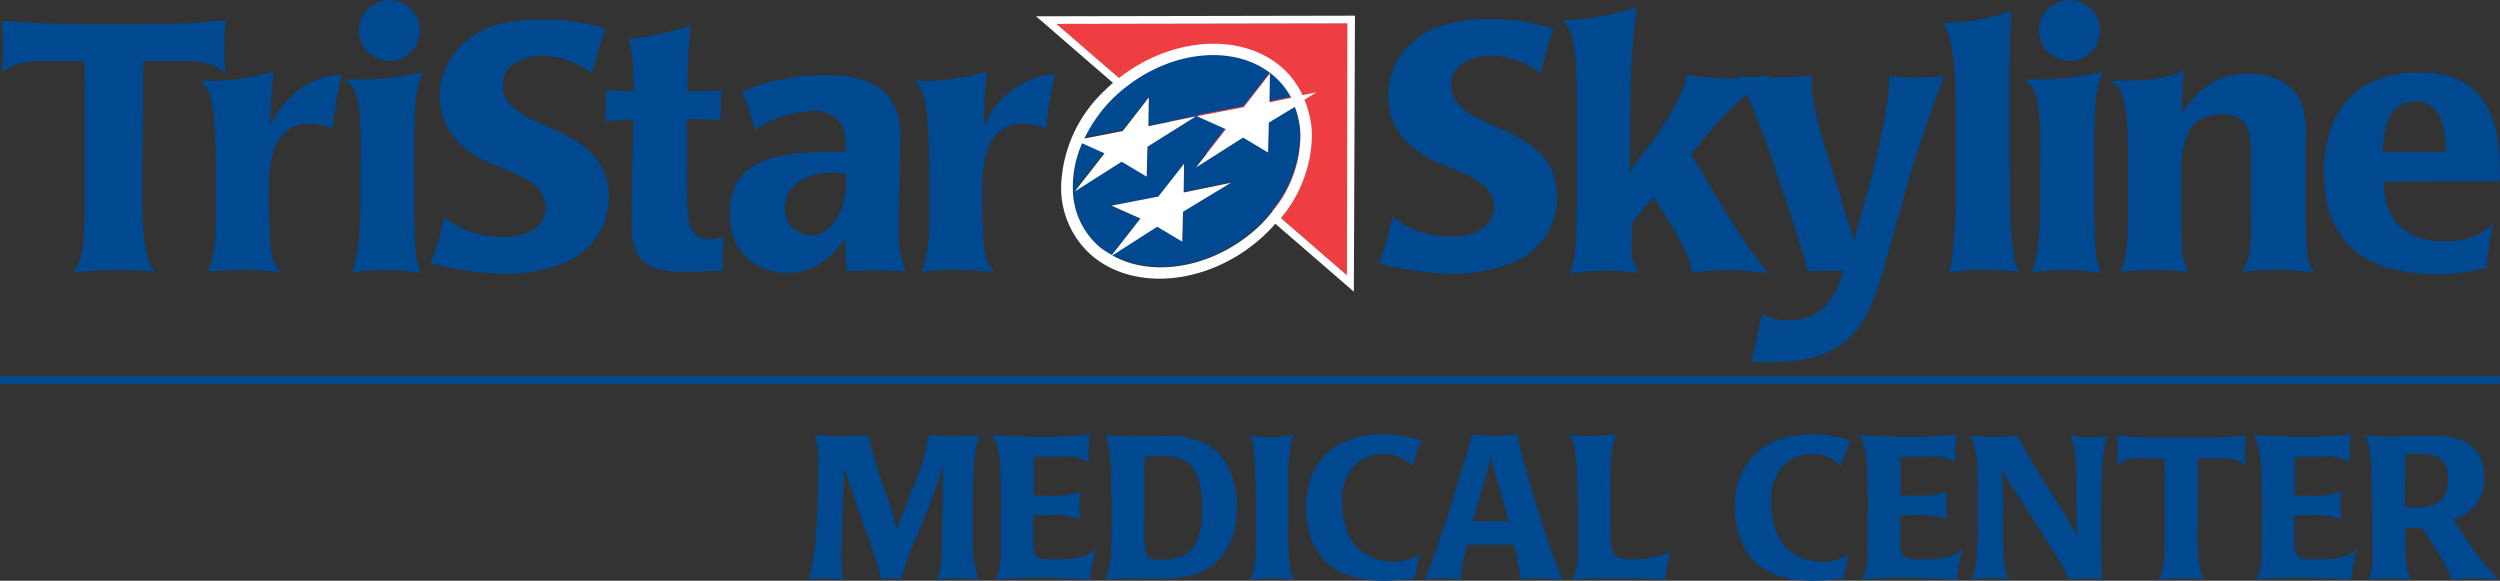 <svg xmlns="http://www.w3.org/2000/svg" viewBox="0 0 334.55 77.71"><rect x="0" y="0" width="334.55" height="77.71" fill="#333333" stroke="none"/><defs><style>.cls-1{fill:#004990;}.cls-2{fill:#ef3e42;}.cls-3{fill:#fff;}</style></defs><title>TRI_H_SkylineMedicalCenter_logoSVG_c</title><g id="Layer_2" data-name="Layer 2"><g id="base"><path class="cls-1" d="M23.78,8.18H19.17c0,5.73-.14,11.42-.14,17.15,0,2.87,0,6.77.85,9.49a6.07,6.07,0,0,0,.8,1.55c-1.74-.14-3.52-.24-5.26-.24s-3.76.14-5.64.33a6.06,6.06,0,0,0,.89-1.5c.8-2.21.71-8.22.71-10.81V20.63c0-4.14,0-8.32-.09-12.45-1.65,0-3.34,0-5,0C4,8.13,2.07,8.27.23,9.68.33,8.55.42,7.43.42,6.3S.33,3.95.28,2.77c3.62.28,7.19.47,10.86.47h8.08c2.21,0,4.46,0,6.67-.19,1.46-.09,2.87-.23,4.32-.33C30.12,3.95,30,5.22,30,6.44s.09,2.26.19,3.38C28.2,8.13,26.27,8.18,23.78,8.18Z"/><path class="cls-1" d="M44.52,17.2a9.88,9.88,0,0,0-3.05-.66c-4.79,0-5.5,4.89-5.5,8.6,0,2,0,8,.61,9.73a5,5,0,0,0,1,1.55c-1.79-.14-3.52-.33-5.31-.33-1.46,0-2.91.14-4.37.24,1.13-3.38,1-6.2,1-9.73,0-2.91.09-11.61-.85-14a5.47,5.47,0,0,0-1.13-1.79,30.29,30.29,0,0,0,9.68-1.27c-.28,2.44-.38,4.89-.42,7.33a11.81,11.81,0,0,1,6.39-6.3A12.12,12.12,0,0,1,45.74,10,54.09,54.09,0,0,0,44.52,17.2Z"/><path class="cls-1" d="M55.77,12.31a26.15,26.15,0,0,0-.28,3.85c-.09,2.11-.09,4.28-.09,6.39,0,2.54,0,5.08.09,7.61a29.1,29.1,0,0,0,.28,4.51,8.8,8.8,0,0,0,.61,1.88A27.65,27.65,0,0,0,52,36.14c-1.6,0-3.24.14-4.84.28,1.27-3.76,1.08-9,1.08-13,0-2.73.38-10-1.22-11.94a7.2,7.2,0,0,0-.85-.85,41.33,41.33,0,0,0,10.48-1A17.2,17.2,0,0,0,55.77,12.31ZM52.1,8.18A4.19,4.19,0,0,1,48,4.09,4.15,4.15,0,0,1,52.1,0a4.09,4.09,0,1,1,0,8.18Z"/><path class="cls-1" d="M76.11,34.92a20.71,20.71,0,0,1-8.6,1.74,43.5,43.5,0,0,1-9.87-1.41A35.73,35.73,0,0,0,59.43,29a11.77,11.77,0,0,0,8,2.68c2.54,0,5.59-.89,5.59-3.95,0-3.81-5.59-4.84-8.41-6.34-3.52-1.88-5.73-4.51-5.73-8.6a9.32,9.32,0,0,1,2.16-6c3-3.48,7.1-4.18,11.47-4.18A27.24,27.24,0,0,1,81,3.85c-.71,2-1.22,3.95-1.74,6a11.27,11.27,0,0,0-6.72-2.4c-2.26,0-5.26,1.17-5.26,3.9,0,6.63,14.19,4.56,14.19,15.18A9.39,9.39,0,0,1,76.11,34.92Z"/><path class="cls-1" d="M96.74,36.19c-1.6.09-3.15.19-4.75.19-2.82,0-6.3-.24-7.14-3.53a7.56,7.56,0,0,1-.33-2V29c0-4.32.19-8.69.19-13-1.22,0-2.49.14-3.71.28,0-1.41.09-2.82.09-4.23,1.22.09,2.49.14,3.71.14a34.52,34.52,0,0,0-.61-7,35.68,35.68,0,0,0,8.27-1.83A69,69,0,0,0,92,12.22h.89q1.83,0,3.67-.14-.14,2-.14,3.95c-1.5,0-3-.09-4.51-.09,0,2,0,3.95,0,5.92,0,1.55-.09,7,.42,8.32A2.7,2.7,0,0,0,95,32a8.22,8.22,0,0,0,1.83-.28A36.13,36.13,0,0,0,96.74,36.19Z"/><path class="cls-1" d="M117,36.19q-1.83,0-3.67.14a23.55,23.55,0,0,1-.14-4.46c-2.07,2.77-4.32,4.65-8,4.65a7.42,7.42,0,0,1-7.1-4.89,10.78,10.78,0,0,1-.42-3.24c0-7.94,8.46-8.08,14.33-8.08h1.13c0-1.08.09-2.73-.52-3.71a4.55,4.55,0,0,0-3.95-1.74A15.48,15.48,0,0,0,101,17.39a24.79,24.79,0,0,0-1.74-5.17c1.36-.47,2.68-1,4-1.32a32.31,32.31,0,0,1,7.38-.85c3.2,0,6.91.56,8.74,3.52a8.88,8.88,0,0,1,1.08,5c0,4-.19,8-.19,12.08a14.49,14.49,0,0,0,.89,5.64Q119.08,36.19,117,36.19Zm-6-13.06c-2.73,0-6,1.6-6,4.75a3.61,3.61,0,0,0,3.57,3.62c2.07,0,3.57-2.07,4.14-3.85a15.26,15.26,0,0,0,.52-4.37A17.46,17.46,0,0,0,111,23.12Z"/><path class="cls-1" d="M140,17.2a9.88,9.88,0,0,0-3.06-.66c-4.79,0-5.5,4.89-5.5,8.6,0,2,0,8,.61,9.73a5,5,0,0,0,1,1.55c-1.79-.14-3.52-.33-5.31-.33-1.46,0-2.91.14-4.37.24,1.13-3.38,1-6.2,1-9.73,0-2.91.09-11.61-.85-14a5.47,5.47,0,0,0-1.13-1.79,30.29,30.29,0,0,0,9.68-1.27c-.28,2.44-.38,4.89-.42,7.33a11.82,11.82,0,0,1,6.39-6.3,12.12,12.12,0,0,1,3.15-.66A54.11,54.11,0,0,0,140,17.2Z"/><path class="cls-2" d="M180.24,36.83c0-2.06.06-32.75.06-33.71l-38.92.07Z"/><path class="cls-1" d="M174,17.91a11.21,11.21,0,0,0-.75-3.75l-3.49,2.11-.1,4-3.34-2-6.3,4,4-5.12-3.87-1.73,6.26-1.21,3.49-4.49-.05,3.84,2.92-.6a10,10,0,0,0-2.29-2.9c-4.89-4.27-13.25-3.59-19.59,1.26-.27.21-.55.42-.81.64s-.75.65-1.11,1a19.18,19.18,0,0,0-3.91,5.42l5.13-1L153.72,13l-.05,3.84,6.32-1.3-6.41,3.87-.1,4-3.35-2-6.29,4,4-5.12-3-1.35a14.49,14.49,0,0,0-1.24,6.12A10.34,10.34,0,0,0,147.09,33a10.65,10.65,0,0,0,1.67,1.17l3.81-4.88-3.87-1.72L155,26.31l3.49-4.49-.05,3.84,6.32-1.3-6.41,3.88-.1,4-3.35-2-6,3.84c5.56,3.15,13.94,1.54,19.74-4.14.35-.35.68-.71,1-1.07s.44-.52.65-.78A16,16,0,0,0,174,17.91Z"/><path class="cls-3" d="M181.32,2.1h-.51l-42.16.08,10.29,8.91c-.34.3-.69.6-1,.92A18.4,18.4,0,0,0,142,24.87c0,.13,0,.27,0,.41a12,12,0,0,0,4,8.82c6,5.23,16.57,3.9,23.58-3,.38-.37.74-.77,1.09-1.16l10.5,9.09ZM148.86,34.18l6-3.84,3.35,2,.1-4,6.41-3.88-6.32,1.3.05-3.84L155,26.31l-6.26,1.21,3.87,1.72-3.81,4.88A10.65,10.65,0,0,1,147.09,33a10.34,10.34,0,0,1-3.52-7.71,14.49,14.49,0,0,1,1.24-6.12l3,1.35-4,5.12,6.29-4,3.35,2,.1-4L160,15.59l-6.32,1.3.05-3.84-3.49,4.49-5.13,1A19.18,19.18,0,0,1,149,13.1c.36-.35.73-.68,1.11-1h0c.26-.22.53-.43.8-.63,6.33-4.86,14.7-5.54,19.6-1.27a10,10,0,0,1,2.29,2.9l-2.92.6.05-3.84-3.49,4.49-6.26,1.21,3.87,1.73-4,5.12,6.3-4,3.34,2,.1-4,3.49-2.11a11.21,11.21,0,0,1,.75,3.75,16,16,0,0,1-3.78,10.28h0c-.21.26-.42.53-.65.78s-.65.73-1,1.07C162.8,35.72,154.43,37.33,148.86,34.18Zm31.38,2.65-8.83-7.65a17.53,17.53,0,0,0,4.15-11.33,12.68,12.68,0,0,0-1-4.5l1.61-1-1.86.38A11.59,11.59,0,0,0,171.52,9C166,4.25,156.67,5,149.75,10.44L141.38,3.2l38.92-.07C180.3,4.08,180.25,34.78,180.24,36.83Z"/></g><g id="Variable"><path class="cls-1" d="M203,34.92a20.71,20.71,0,0,1-8.6,1.74,43.49,43.49,0,0,1-9.87-1.41,35.78,35.78,0,0,0,1.79-6.3,11.77,11.77,0,0,0,8,2.68c2.54,0,5.59-.89,5.59-3.95,0-3.81-5.59-4.84-8.41-6.34-3.52-1.88-5.73-4.51-5.73-8.6a9.32,9.32,0,0,1,2.16-6c3-3.48,7.1-4.18,11.47-4.18a27.24,27.24,0,0,1,8.51,1.27c-.7,2-1.22,3.95-1.74,6a11.27,11.27,0,0,0-6.72-2.4c-2.26,0-5.26,1.17-5.26,3.9,0,6.63,14.19,4.56,14.19,15.18A9.4,9.4,0,0,1,203,34.92Z"/><path class="cls-1" d="M226.29,20.73c1.5,2.4,3,4.84,4.42,7.29a83.1,83.1,0,0,0,5.92,8.51c-1.79-.14-3.57-.38-5.36-.38a42.08,42.08,0,0,0-4.89.33c0-2.4-3.67-7.85-5.08-10.1-1,1.13-2,2.3-2.87,3.53,0,.89-.09,1.79-.09,2.68a6.41,6.41,0,0,0,1,3.95,38,38,0,0,0-4.61-.33,40.46,40.46,0,0,0-4.75.38,9,9,0,0,0,.7-2.16,28.88,28.88,0,0,0,.28-3.53c0-2.16.09-4.28.09-6.44V16c0-2.68,0-8.37-.66-10.9a5,5,0,0,0-1.32-2.4A33.26,33.26,0,0,0,219,.94l-.42,4.23c-.61,6-.28,12-.56,18a42.32,42.32,0,0,1,2.73-3.76c1.64-2.16,4.61-6.77,5-9.4a41.27,41.27,0,0,0,5.87.47A26.84,26.84,0,0,0,237,10,51.7,51.7,0,0,0,226.29,20.73Z"/><path class="cls-1" d="M253.74,30.12c-.47,1.74-1,3.48-1.5,5.22a35.36,35.36,0,0,1-2.35,6.58c-2.73,5.12-7,6.53-12.64,6.53-1,0-1.93,0-2.91-.09.61-2.12,1-4.18,1.46-6.3a7.83,7.83,0,0,0,3.43.8c4.42,0,6.34-2.73,7.43-6.63-1.6,0-3.15,0-4.75.09-1.13-4.32-2.58-8.41-4-12.64a106.07,106.07,0,0,0-5.22-13.44c1.46,0,2.91.14,4.37.14,1.79,0,3.57-.14,5.36-.28,0,4.37,1.5,8.55,2.77,12.69l2.91,9.4c1.69-6.06,3.95-13.72,4.61-19.93a16,16,0,0,0,.09-2.11c1.13.09,2.26.23,3.43.23a37,37,0,0,0,3.95-.23A197.43,197.43,0,0,0,253.74,30.12Z"/><path class="cls-1" d="M265,36.09a19.77,19.77,0,0,0-4.09.42,67.16,67.16,0,0,0,.85-11.89V16.78c0-3.15,0-9.21-1-12.08a4.69,4.69,0,0,0-.89-1.64,27.33,27.33,0,0,0,9.31-1.64c-.14,2.91-.28,5.83-.28,8.74v8.46c0,2.58,0,5.17.09,7.75a49.63,49.63,0,0,0,.52,7.94,10.43,10.43,0,0,0,.61,2.07A46,46,0,0,0,265,36.09Z"/><path class="cls-1" d="M280.59,12.31a26,26,0,0,0-.28,3.85c-.09,2.11-.09,4.28-.09,6.39,0,2.54,0,5.08.09,7.61a29,29,0,0,0,.28,4.51,8.8,8.8,0,0,0,.61,1.88,27.64,27.64,0,0,0-4.42-.42c-1.6,0-3.24.14-4.84.28,1.27-3.76,1.08-9,1.08-13,0-2.73.38-10-1.22-11.94a7.13,7.13,0,0,0-.85-.85,41.33,41.33,0,0,0,10.48-1A17.09,17.09,0,0,0,280.59,12.31Zm-3.67-4.14a4.19,4.19,0,0,1-4.09-4.09A4.15,4.15,0,0,1,276.93,0a4.09,4.09,0,0,1,0,8.18Z"/><path class="cls-1" d="M304.41,36.09c-1.46,0-3,.14-4.42.28a5.46,5.46,0,0,0,.85-1.74,25.6,25.6,0,0,0,.38-6V25.33c0-1.17,0-2.4,0-3.57,0-3.05.24-6.44-3.85-6.44-5.5,0-5.5,5-5.5,9.07,0,2.54,0,5.08.09,7.61a12.67,12.67,0,0,0,.14,2.3,6.53,6.53,0,0,0,.8,2.07c-1.5-.09-3-.24-4.46-.24s-3.15.09-4.75.24a7.08,7.08,0,0,0,.71-2c.52-2.58.33-6.58.38-9.26,0-1.22,0-2.4,0-3.62,0-2.16,0-7.24-.94-9.16a4.35,4.35,0,0,0-1.36-1.55c2.68,0,5.64.09,8.22-.75l1.55-.56a52.17,52.17,0,0,0-.24,5.45v.23c2.07-3.38,5-5.31,9-5.31,2.82,0,5.87,1.17,7,3.95a13.78,13.78,0,0,1,.52,5V28.1c0,1.6,0,5.69.47,7.14a4.59,4.59,0,0,0,.71,1.22A48.8,48.8,0,0,0,304.41,36.09Z"/><path class="cls-1" d="M319,24.3c0,5.17,3,8,8.08,8,2.68,0,4.65-.52,6.53-2.4-.38,2-.66,3.9-.85,5.92a24,24,0,0,1-6.3.89C317.15,36.71,311,33.13,311,23c0-8.22,4.42-13.3,12.78-13.3,5.92,0,9.31,2.63,10.43,8.65a31.08,31.08,0,0,1,.28,5.92ZM327.26,20c0-2.77-.52-6.44-4.09-6.44s-4.28,3.9-4.28,6.77h8.37Z"/><polygon class="cls-1" points="334.54 51.35 0 51.35 0 50.35 334.54 50.35 334.54 51.35 334.54 51.35"/><path class="cls-1" d="M130.77,59.22c-.65,2.11-.59,7.32-.59,9.61v2.43a17.81,17.81,0,0,0,.76,6.32,22.34,22.34,0,0,0-2.67-.19,26.08,26.08,0,0,0-2.89.19,7.88,7.88,0,0,0,.43-1.57,28.18,28.18,0,0,0,.22-3.7c.05-2,.11-4.08.13-6.13,0-1.38.05-2.73.13-4.1a100.89,100.89,0,0,1-3.89,10.31,48.73,48.73,0,0,0-1.84,5.16,8.63,8.63,0,0,0-1.43-.19,9,9,0,0,0-1.19.13c-.59-2.4-1.48-4.72-2.29-7.07-.92-2.62-1.84-5.24-2.7-7.86,0,.3,0,.57,0,.86,0,1.24-.11,2.48-.16,3.73-.08,2.51-.19,5-.19,7.58a14.43,14.43,0,0,0,.27,2.83,17.68,17.68,0,0,0-2.37-.19,21.31,21.31,0,0,0-2.27.16c.19-.7.38-1.38.51-2.08a66.76,66.76,0,0,0,.67-8.69c.05-1.48.11-3,.11-4.45a11.23,11.23,0,0,0-.51-4.13c1.16.11,2.35.22,3.51.22s2.46-.11,3.67-.22a72.25,72.25,0,0,0,2.11,7.13c.41,1.13.84,2.29,1.16,3.46.22.7.35,1.4.51,2.11.73-2,1.57-3.94,2.35-5.91a31.38,31.38,0,0,0,2-6.75c1.19.08,2.38.16,3.56.16s2.24-.08,3.37-.16A2.42,2.42,0,0,0,130.77,59.22Z"/><path class="cls-1" d="M145.87,77.57c-2.27-.13-4.54-.27-6.8-.27-2,0-3.94.08-5.91.22a5.29,5.29,0,0,0,.49-1.05c.43-1.32.27-4.29.27-5.61,0-1.05.05-2.08.05-3.13q0-1.9-.08-3.81a20.5,20.5,0,0,0-.35-3.86,7.41,7.41,0,0,0-.73-1.86q3.24.24,6.48.24a50,50,0,0,0,5.7-.22l.84-.11a34.71,34.71,0,0,0-.19,3.75,5.64,5.64,0,0,0-3.56-.76c-1.24,0-2.51,0-3.75.05v5.18h1.81a13.15,13.15,0,0,0,4.48-.51,9.94,9.94,0,0,0-.19,1.78,15.65,15.65,0,0,0,.14,1.94,8.84,8.84,0,0,0-4.1-.57c-.73,0-1.46,0-2.19,0,0,.89,0,1.78,0,2.65s-.19,2.65.84,3.08a7.47,7.47,0,0,0,1.92.13c1.86,0,4.16.05,5.59-1.38A34.77,34.77,0,0,0,145.87,77.57Z"/><path class="cls-1" d="M162.05,75.79c-2.86,2.05-7.29,1.62-10.66,1.62q-1.74,0-3.48.16c.11-.27.22-.57.3-.84a16.74,16.74,0,0,0,.51-4.91c0-.86.05-1.73.05-2.62,0-1.43-.05-2.83-.08-4.27a37,37,0,0,0-.24-4.59,20.64,20.64,0,0,0-.49-2.16,39.67,39.67,0,0,0,4,.22c1.29,0,2.56-.05,3.86-.05a10.92,10.92,0,0,1,5.91,1.21c2.75,1.67,3.81,5.21,3.81,8.26S164.64,74,162.05,75.79Zm-1.75-11.9c-.86-2.37-2.78-2.89-5.1-2.89a16.81,16.81,0,0,0-2,.16q-.08,2.71-.08,5.43c0,1.38,0,2.78.05,4.16a17.11,17.11,0,0,0,.11,2.89,1.54,1.54,0,0,0,.43.95,2.36,2.36,0,0,0,1.54.32c4.72,0,5.61-2.78,5.61-7A13.27,13.27,0,0,0,160.3,63.89Z"/><path class="cls-1" d="M170.38,77.36a23.65,23.65,0,0,0-3.08.24,7.59,7.59,0,0,0,.57-1.73,16.79,16.79,0,0,0,.16-2.29c.05-1.3.05-2.59.05-3.89,0-2.16-.05-4.32-.11-6.5a26.87,26.87,0,0,0-.24-3.59,4.8,4.8,0,0,0-.51-1.35,20.17,20.17,0,0,0,2.83.27,22.15,22.15,0,0,0,3-.32,23.93,23.93,0,0,0-.65,6.34v6a32.72,32.72,0,0,0,.27,5.64,4.51,4.51,0,0,0,.57,1.4A25.67,25.67,0,0,0,170.38,77.36Z"/><path class="cls-1" d="M189,62.43a5,5,0,0,0-3.83-1.65,5.62,5.62,0,0,0-4.08,1.67,6.88,6.88,0,0,0-1.48,4.72c0,2.43.65,5.29,2.78,6.75a6.91,6.91,0,0,0,4.08,1.24A5.81,5.81,0,0,0,190,74.12l-.73,3.29c-1.38.14-2.75.3-4.16.3-4.7,0-8.61-1.67-9.93-6.53a11.87,11.87,0,0,1-.43-3.24c0-6.34,4.18-9.82,10.28-9.82a17.66,17.66,0,0,1,5.18.81A19.91,19.91,0,0,0,189,62.43Z"/><path class="cls-1" d="M206.17,77.39c-.92,0-1.81.05-2.73.13a22.92,22.92,0,0,0-.89-4.62h-6.24c-.27,1.11-.95,3.64-.78,4.67-.84-.08-1.7-.19-2.54-.19a22.3,22.3,0,0,0-2.32.16c1.57-3.89,2.86-7.88,4.1-11.88l1.05-3.51c.41-1.32.84-2.62,1.13-4,1,.08,2,.19,3,.19a29.41,29.41,0,0,0,3.08-.24c.65,3.21,1.65,6.34,2.59,9.47a92.54,92.54,0,0,0,3.48,10A26.62,26.62,0,0,0,206.17,77.39Zm-6.72-16.22a10.93,10.93,0,0,1-.27,1.3l-2.08,7.29h4.75C201.15,66.86,200.29,64,199.45,61.16Z"/><path class="cls-1" d="M222.87,77.57c-1.89-.05-3.78-.19-5.67-.19H215c-1.57,0-3.13.08-4.7.19.94-1.32.86-2.73.86-4.29,0-2.73,0-5.45-.08-8.18a35.56,35.56,0,0,0-.4-5.43,4.14,4.14,0,0,0-.67-1.48c1,.08,1.94.16,2.89.16,1.13,0,2.27-.13,3.37-.24-1,2.21-.75,6.77-.75,9.23,0,1.05,0,2.08,0,3.1a24.57,24.57,0,0,0,.13,2.81,1.78,1.78,0,0,0,.46,1.08c.49.51,1.65.49,2.29.49a11.41,11.41,0,0,0,5.18-1A16.52,16.52,0,0,0,222.87,77.57Z"/><path class="cls-1" d="M246.38,62.43a5,5,0,0,0-3.83-1.65,5.62,5.62,0,0,0-4.08,1.67A6.88,6.88,0,0,0,237,67.18c0,2.43.65,5.29,2.78,6.75a6.91,6.91,0,0,0,4.08,1.24,5.81,5.81,0,0,0,3.54-1.05l-.73,3.29c-1.38.14-2.75.3-4.16.3-4.7,0-8.61-1.67-9.93-6.53a11.87,11.87,0,0,1-.43-3.24c0-6.34,4.18-9.82,10.29-9.82a17.66,17.66,0,0,1,5.18.81A20,20,0,0,0,246.38,62.43Z"/><path class="cls-1" d="M261.86,77.57c-2.27-.13-4.54-.27-6.8-.27-2,0-3.94.08-5.91.22a5.24,5.24,0,0,0,.49-1.05c.43-1.32.27-4.29.27-5.61,0-1.05.05-2.08.05-3.13q0-1.9-.08-3.81a20.42,20.42,0,0,0-.35-3.86,7.41,7.41,0,0,0-.73-1.86q3.24.24,6.48.24a50,50,0,0,0,5.7-.22l.84-.11a35,35,0,0,0-.19,3.75,5.64,5.64,0,0,0-3.56-.76c-1.24,0-2.51,0-3.75.05v5.18h1.81a13.15,13.15,0,0,0,4.48-.51,10,10,0,0,0-.19,1.78,15.48,15.48,0,0,0,.14,1.94,8.84,8.84,0,0,0-4.1-.57c-.73,0-1.46,0-2.19,0,0,.89,0,1.78,0,2.65s-.19,2.65.84,3.08a7.46,7.46,0,0,0,1.92.13c1.86,0,4.16.05,5.59-1.38A34.79,34.79,0,0,0,261.86,77.57Z"/><path class="cls-1" d="M281.17,68.26v4c0,1.75.05,3.51.13,5.26a18.4,18.4,0,0,0-2.11-.16,16,16,0,0,0-2.27.22,33.06,33.06,0,0,0-2.08-3.7c-1.32-2.13-2.67-4.21-4-6.32-1-1.57-2.08-3.1-3-4.75a54,54,0,0,1,.21,6.61c0,1.4,0,2.81.05,4.21a17.84,17.84,0,0,0,.21,2.43,9.78,9.78,0,0,0,.46,1.48,17.55,17.55,0,0,0-2.37-.22,20,20,0,0,0-2.54.22,7.19,7.19,0,0,0,.46-1.48,37.66,37.66,0,0,0,.32-6c0-1.08,0-2.19,0-3.27,0-2.19.13-5.37-.51-7.48a3.75,3.75,0,0,0-.54-1c1.08.08,2.19.16,3.27.16s2.11-.08,3.16-.16c.43.95.95,1.81,1.46,2.7,1.16,2,2.4,4,3.64,5.91a51,51,0,0,1,3,5.13c-.68-3.27.4-11.44-1.13-13.79a17.16,17.16,0,0,0,2.65.27c.81,0,1.65-.11,2.46-.19C281.17,59.49,281.17,66.48,281.17,68.26Z"/><path class="cls-1" d="M296.79,61.32h-2.64c0,3.29-.08,6.56-.08,9.85a19.42,19.42,0,0,0,.49,5.45,3.51,3.51,0,0,0,.46.89c-1-.08-2-.13-3-.13s-2.16.08-3.24.19a3.5,3.5,0,0,0,.51-.86c.46-1.27.41-4.72.41-6.21v-2c0-2.38,0-4.78-.05-7.15l-2.86,0a5.26,5.26,0,0,0-3.48.89c.05-.65.11-1.3.11-1.94s-.05-1.35-.08-2c2.08.16,4.13.27,6.24.27h4.64c1.27,0,2.56,0,3.83-.11l2.48-.19c-.05.7-.11,1.43-.11,2.13s.05,1.29.11,1.94C299.33,61.3,298.22,61.32,296.79,61.32Z"/><path class="cls-1" d="M314.62,77.57c-2.27-.13-4.54-.27-6.8-.27-2,0-3.94.08-5.91.22a5.24,5.24,0,0,0,.49-1.05c.43-1.32.27-4.29.27-5.61,0-1.05.05-2.08.05-3.13q0-1.9-.08-3.81a20.43,20.43,0,0,0-.35-3.86,7.41,7.41,0,0,0-.73-1.86q3.24.24,6.48.24a50,50,0,0,0,5.7-.22l.84-.11a34.94,34.94,0,0,0-.19,3.75,5.64,5.64,0,0,0-3.56-.76c-1.24,0-2.51,0-3.75.05v5.18h1.81a13.14,13.14,0,0,0,4.48-.51,10,10,0,0,0-.19,1.78,15.48,15.48,0,0,0,.14,1.94,8.84,8.84,0,0,0-4.1-.57c-.73,0-1.46,0-2.19,0,0,.89,0,1.78,0,2.65s-.19,2.65.84,3.08a7.46,7.46,0,0,0,1.92.13c1.86,0,4.16.05,5.59-1.38A34.77,34.77,0,0,0,314.62,77.57Z"/><path class="cls-1" d="M331.2,77.39c-1.05,0-2.08.08-3.13.16a18,18,0,0,0-.7-1.67,58.39,58.39,0,0,0-3.27-5.21h-2.19v1.08a23.57,23.57,0,0,0,.24,4.59,6.29,6.29,0,0,0,.46,1.19c-.89-.05-1.76-.11-2.65-.11s-2,.05-3,.14a7.23,7.23,0,0,0,.49-3.64c0-1.78,0-3.59,0-5.37s0-3.64-.11-5.45a22.18,22.18,0,0,0-.3-3.27,5.72,5.72,0,0,0-.59-1.59c1.13.11,2.27.19,3.43.19,1.78,0,3.54-.11,5.32-.11,2.65,0,5.48.27,6.75,3a6,6,0,0,1,.51,2.56,5.54,5.54,0,0,1-4.1,5.59,46,46,0,0,0,6,8.12C333.34,77.47,332.28,77.39,331.2,77.39Zm-8-16.66h-1.3c-.05,2.38-.08,4.78-.11,7.15.46,0,.95.05,1.4.05,2.64,0,4.4-.81,4.4-3.75C327.61,61,325.91,60.73,323.21,60.73Z"/></g></g></svg>
